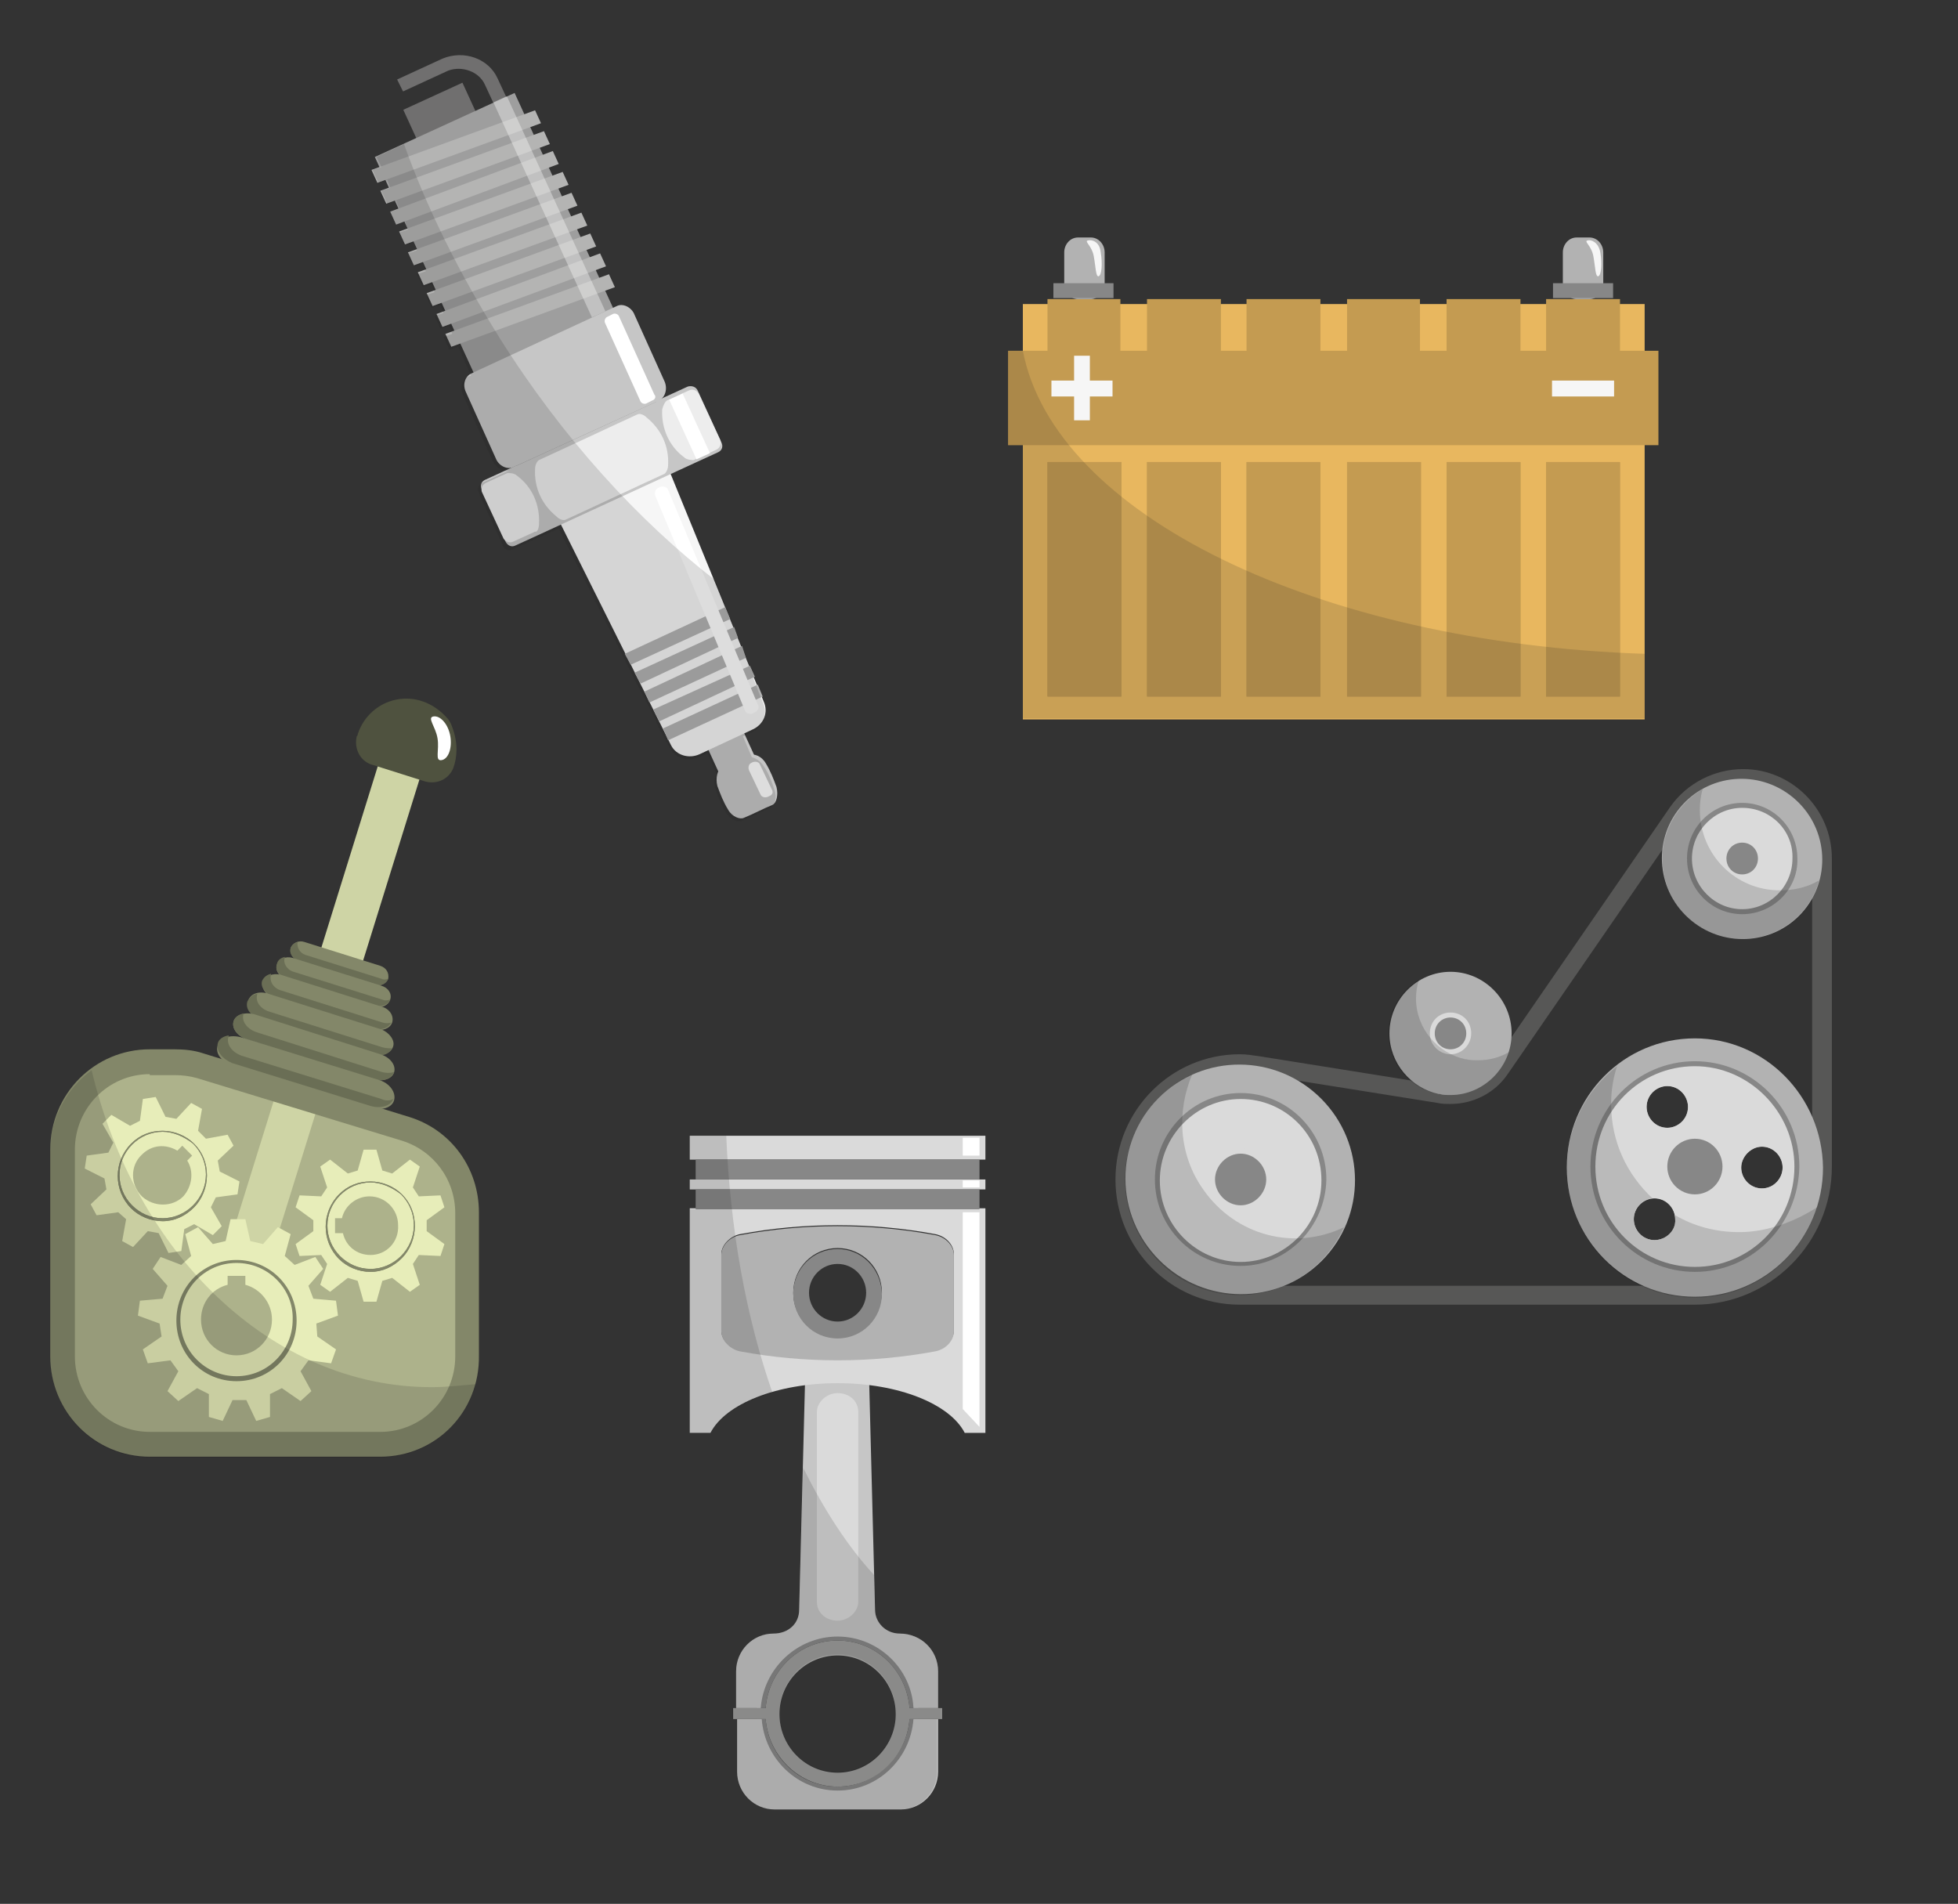 <svg xmlns="http://www.w3.org/2000/svg" xmlns:xlink="http://www.w3.org/1999/xlink" width="249.3" height="242.4" viewBox="0 0 249.3 242.4">
  <rect x="0" y="0" width="249.3" height="242.4" fill="#333333" stroke="none"/>
  <defs>
    <rect id="rect-1" width="249.3" height="242.4" x="0" y="0"/>
    <mask id="mask-2" maskContentUnits="userSpaceOnUse" maskUnits="userSpaceOnUse">
      <rect width="249.3" height="242.4" x="0" y="0" fill="black"/>
      <use fill="white" xlink:href="#rect-1"/>
    </mask>
  </defs>
  <g>
    <use fill="none" xlink:href="#rect-1"/>
    <g mask="url(#mask-2)">
      <g>
        <path fill="rgb(87,87,86)" fill-rule="evenodd" d="M221.948 97.922c6.148 0 11.292 5.061 11.292 11.386v39.219c0 9.742-7.904 17.585-17.44 17.585h-57.965c-8.783 0-15.809-7.211-15.809-15.941 0-8.856 7.152-15.941 15.809-15.941.878 0 1.631.127 2.509.253l22.96 3.669-.125 1.139.251-1.139c.376.127.878.127 1.255.127 2.133 0 4.14-1.012 5.395-2.783l22.584-32.767c2.133-3.036 5.646-4.807 9.284-4.807zm-63.987 65.787h57.84c8.155 0 14.93-6.705 14.93-15.308v-39.219c0-4.934-4.015-8.982-8.908-8.982-2.886 0-5.646 1.392-7.277 3.795l-22.584 32.767c-1.631 2.404-4.391 3.795-7.277 3.795-.502 0-1.129 0-1.631-.127l-22.96-3.669c-.753-.127-1.38-.127-2.133-.127-7.402 0-13.425 6.073-13.425 13.537 0 7.464 6.022 13.537 13.425 13.537z"/>
        <g>
          <ellipse cx="157.909" cy="150.158" fill="rgb(178,178,178)" rx="14.554" ry="14.676" transform="rotate(-45 157.909 150.158)"/>
          <g>
            <ellipse cx="157.961" cy="150.172" fill="rgb(218,218,218)" rx="10.539" ry="10.627"/>
            <path fill="rgb(135,135,135)" fill-rule="evenodd" d="M147.046 150.172c0 6.073 4.893 11.007 10.916 11.007 5.897 0 10.79-4.934 10.915-11.007 0-6.073-4.893-11.007-10.915-11.007-6.022 0-10.916 4.934-10.916 11.007zm.627.127c0-5.693 4.642-10.374 10.288-10.374 5.646 0 10.288 4.555 10.288 10.374 0 5.693-4.642 10.374-10.288 10.374-5.646 0-10.288-4.681-10.288-10.374z"/>
          </g>
          <g>
            <path fill="rgb(135,135,135)" fill-rule="evenodd" d="M161.474 150.172c0 2.024-1.631 3.542-3.513 3.542-2.007 0-3.513-1.645-3.513-3.542s1.631-3.542 3.513-3.542c1.882 0 3.513 1.645 3.513 3.542z"/>
            <path fill="rgb(218,218,218)" fill-rule="evenodd" d="M154.072 150.172c0 2.151 1.757 3.922 3.889 3.922 2.133 0 3.889-1.771 3.889-3.922 0-2.151-1.757-3.922-3.889-3.922-2.133 0-3.889 1.771-3.889 3.922zm.627 0c0-1.771 1.506-3.289 3.262-3.289 1.757 0 3.262 1.518 3.262 3.289 0 1.771-1.506 3.289-3.262 3.289-1.756 0-3.262-1.518-3.262-3.289z"/>
          </g>
        </g>
        <g opacity=".15">
          <path fill="rgb(0,0,0)" fill-rule="evenodd" d="M153.193 151.437c-3.137-4.428-3.388-9.995-1.38-14.676-.753.38-1.631.759-2.384 1.392-6.65 4.681-8.155 13.916-3.513 20.495 4.642 6.705 13.801 8.223 20.325 3.542 2.133-1.518 3.764-3.542 4.893-5.946-6.273 3.036-13.801 1.139-17.942-4.808z"/>
        </g>
        <g>
          <ellipse cx="221.808" cy="109.36" fill="rgb(178,178,178)" rx="10.163" ry="10.248" transform="rotate(-47.662 221.808 109.36)"/>
          <g>
            <path fill="rgb(218,218,218)" fill-rule="evenodd" d="M228.598 109.308c0 3.795-3.011 6.832-6.775 6.832-3.764 0-6.775-3.036-6.775-6.832 0-3.795 3.011-6.832 6.775-6.832 3.764 0 6.775 3.036 6.775 6.832z"/>
            <path fill="rgb(135,135,135)" fill-rule="evenodd" d="M214.797 109.308c0 3.922 3.137 7.085 7.026 7.085 3.889 0 7.151-3.163 7.026-7.085 0-3.922-3.137-7.085-7.026-7.085-3.89 0-7.026 3.163-7.026 7.085zm.627 0c0-3.542 2.886-6.452 6.399-6.452 3.639 0 6.524 2.91 6.399 6.452 0 3.542-2.886 6.452-6.399 6.452-3.513 0-6.399-2.91-6.399-6.452z"/>
          </g>
          <g>
            <path fill="rgb(135,135,135)" fill-rule="evenodd" d="M224.207 109.308c0 1.265-1.004 2.277-2.258 2.277s-2.258-1.012-2.258-2.277c0-1.265 1.004-2.277 2.258-2.277 1.129 0 2.258 1.012 2.258 2.277z"/>
            <path fill="rgb(218,218,218)" fill-rule="evenodd" d="M219.188 109.308c0 1.518 1.255 2.657 2.635 2.657 1.506 0 2.635-1.265 2.635-2.657 0-1.518-1.255-2.657-2.635-2.657-1.506 0-2.635 1.265-2.635 2.657zm.627 0c0-1.139.878-2.024 2.007-2.024s2.007.886 2.007 2.024c0 1.139-.878 2.024-2.007 2.024-1.129 0-2.007-.886-2.007-2.024z"/>
          </g>
        </g>
        <g opacity=".15">
          <path fill="rgb(0,0,0)" fill-rule="evenodd" d="M226.591 113.356c-5.646 0-10.163-4.554-10.163-10.248 0-.886.125-1.898.376-2.657-3.011 1.771-5.144 5.061-5.144 8.856 0 5.693 4.517 10.248 10.163 10.248 4.642 0 8.657-3.163 9.786-7.464-1.506.886-3.137 1.265-5.019 1.265z"/>
        </g>
        <g>
          <path fill="rgb(178,178,178)" fill-rule="evenodd" d="M183.305 139.291h-.125c-3.513-.759-6.273-3.922-6.273-7.717 0-4.301 3.513-7.844 7.779-7.844s7.779 3.542 7.779 7.844c0 4.301-3.513 7.844-7.779 7.844-.502 0-1.004 0-1.38-.127z"/>
          <g>
            <path fill="rgb(135,135,135)" fill-rule="evenodd" d="M187.069 131.574c0 1.265-1.004 2.277-2.258 2.277s-2.258-1.012-2.258-2.277c0-1.265 1.004-2.277 2.258-2.277 1.129-.127 2.258 1.012 2.258 2.277z"/>
            <path fill="rgb(218,218,218)" fill-rule="evenodd" d="M182.05 131.574c0 1.518 1.255 2.657 2.635 2.657 1.506 0 2.635-1.265 2.635-2.657 0-1.518-1.129-2.657-2.635-2.657-1.506 0-2.635 1.139-2.635 2.657zm.627 0c0-1.139.878-2.024 2.007-2.024 1.129 0 2.007.886 2.007 2.024 0 1.139-.878 2.024-2.007 2.024-1.129 0-2.007-.886-2.007-2.024z"/>
          </g>
        </g>
        <g opacity=".15">
          <path fill="rgb(0,0,0)" fill-rule="evenodd" d="M188.198 134.99c-.502 0-1.004 0-1.506-.127h-.125c-3.513-.759-6.273-3.922-6.273-7.717 0-.886.125-1.645.376-2.404-2.384 1.392-3.889 3.922-3.889 6.832 0 3.795 2.635 6.958 6.273 7.717h.125c.502.127 1.004.127 1.506.127 3.513 0 6.399-2.277 7.402-5.44-1.129.633-2.384 1.012-3.889 1.012z"/>
        </g>
        <g>
          <path fill="rgb(178,178,178)" fill-rule="evenodd" d="M199.49 148.653c0-9.109 7.277-16.447 16.311-16.447 8.908 0 16.185 7.338 16.311 16.447 0 9.109-7.277 16.447-16.311 16.447-9.034 0-16.311-7.338-16.311-16.447zm12.797-5.06c-1.506 0-2.635-1.265-2.635-2.657 0-1.518 1.255-2.657 2.635-2.657 1.506 0 2.635 1.265 2.635 2.657 0 1.518-1.255 2.657-2.635 2.657zm9.41 5.06c0 1.392 1.129 2.657 2.635 2.657 1.506 0 2.635-1.265 2.635-2.657s-1.129-2.657-2.635-2.657c-1.38 0-2.635 1.265-2.635 2.657zm-13.676 6.579c0 1.392 1.129 2.657 2.635 2.657 1.506 0 2.76-1.265 2.635-2.657 0-1.392-1.129-2.657-2.635-2.657-1.38 0-2.635 1.139-2.635 2.657z"/>
          <path fill="rgb(218,218,218)" fill-rule="evenodd" d="M202.878 148.527c0-7.211 5.771-13.031 12.923-13.031 7.151 0 12.923 5.82 12.923 13.031 0 7.211-5.771 13.031-12.923 13.031-7.152 0-12.923-5.82-12.923-13.031zm9.41-4.934c-1.506 0-2.635-1.265-2.635-2.657 0-1.518 1.255-2.657 2.635-2.657 1.506 0 2.635 1.265 2.635 2.657 0 1.518-1.255 2.657-2.635 2.657zm9.41 5.06c0 1.392 1.129 2.657 2.635 2.657 1.506 0 2.635-1.265 2.635-2.657s-1.129-2.657-2.635-2.657c-1.38 0-2.635 1.265-2.635 2.657zm-13.676 6.579c0 1.392 1.129 2.657 2.635 2.657 1.506 0 2.76-1.265 2.635-2.657 0-1.392-1.129-2.657-2.635-2.657-1.38 0-2.635 1.139-2.635 2.657z"/>
          <ellipse cx="215.801" cy="148.527" fill="rgb(135,135,135)" rx="3.513" ry="3.542"/>
          <path fill="rgb(135,135,135)" fill-rule="evenodd" d="M202.501 148.527c0 7.464 6.022 13.41 13.299 13.41s13.174-5.946 13.299-13.41c0-7.464-6.022-13.41-13.299-13.41-7.402 0-13.299 6.073-13.299 13.41zm.627 0c0-7.085 5.646-12.778 12.672-12.778 6.901 0 12.672 5.82 12.672 12.778 0 7.085-5.646 12.778-12.672 12.778-7.026 0-12.672-5.693-12.672-12.778z"/>
        </g>
        <g opacity=".15">
          <path fill="rgb(0,0,0)" fill-rule="evenodd" d="M221.447 156.877c-3.011 0-5.771-.759-8.155-2.151v.506c0 1.518-1.255 2.657-2.635 2.657-1.506 0-2.635-1.265-2.635-2.657 0-1.392 1.004-2.53 2.384-2.657-3.262-3.036-5.27-7.211-5.27-12.019 0-1.645.251-3.289.753-4.808-3.889 3.036-6.399 7.717-6.399 13.031 0 9.109 7.277 16.447 16.311 16.447 7.277 0 13.425-4.808 15.558-11.513-2.76 1.771-6.273 3.163-9.912 3.163z"/>
        </g>
      </g>
      <g>
        <g>
          <g>
            <rect width="5.019" height="4.301" x="90.463" y="93.348" fill="rgb(198,198,198)" rx="0" ry="0" transform="rotate(-24.612 92.973 95.499)"/>
            <path fill="rgb(246,246,246)" fill-rule="evenodd" d="M95.856 92.861l-6.775 3.163c-1.38.633-3.011.127-3.639-1.139L65.618 55.16c-.627-1.392 0-3.036 1.38-3.669l9.786-4.554c1.506-.633 3.137-.127 3.639 1.265L97.236 89.319c.627 1.392 0 2.91-1.38 3.542z"/>
            <path fill="rgb(198,198,198)" fill-rule="evenodd" d="M87.575 49.214l-2.76 1.265-20.325 9.362-2.76 1.265c-.502.253-.627.759-.376 1.265l3.011 6.579c.251.506.753.759 1.255.506l2.76-1.265 20.325-9.362 2.76-1.265c.502-.253.627-.759.376-1.265L88.83 49.72c-.251-.506-.753-.633-1.255-.506z"/>
            <path fill="rgb(112,111,111)" fill-rule="evenodd" d="M61.729 10.754l1.882 4.048 1.631-.759-1.882-4.048c-1.129-2.53-4.266-3.669-7.026-2.53l-5.771 2.657.753 1.518 5.771-2.657c1.757-.633 3.889.127 4.642 1.771z"/>
            <rect width="8.281" height="5.314" x="52.081" y="12.013" fill="rgb(112,111,111)" rx="0" ry="0" transform="rotate(-24.612 56.221 14.67)"/>
            <rect width="19.574" height="43.27" x="55.847" y="13.946" fill="rgb(158,158,158)" rx="0" ry="0" transform="rotate(-24.612 65.633 35.581)"/>
            <path fill="rgb(180,180,179)" fill-rule="evenodd" d="M68.881 15.688l-20.827 7.591-.753-1.645 20.827-7.591.753 1.645z"/>
            <path fill="rgb(180,180,179)" fill-rule="evenodd" d="M70.01 18.344l-20.827 7.591-.753-1.645 20.827-7.591.753 1.645z"/>
            <path fill="rgb(180,180,179)" fill-rule="evenodd" d="M71.139 20.875l-20.702 7.717-.753-1.645 20.702-7.717.753 1.645z"/>
            <path fill="rgb(180,180,179)" fill-rule="evenodd" d="M72.394 23.532l-20.827 7.591-.753-1.645 20.827-7.591.753 1.645z"/>
            <path fill="rgb(180,180,179)" fill-rule="evenodd" d="M73.523 26.188l-20.827 7.591-.753-1.645 20.827-7.591.753 1.645z"/>
            <path fill="rgb(180,180,179)" fill-rule="evenodd" d="M74.777 28.719l-20.827 7.591-.753-1.645 20.827-7.591.753 1.645z"/>
            <path fill="rgb(180,180,179)" fill-rule="evenodd" d="M75.907 31.375l-20.827 7.591-.753-1.645 20.827-7.591.753 1.645z"/>
            <path fill="rgb(180,180,179)" fill-rule="evenodd" d="M77.161 33.906l-20.827 7.717-.753-1.645 20.827-7.717.753 1.645z"/>
            <path fill="rgb(180,180,179)" fill-rule="evenodd" d="M78.29 36.562l-20.827 7.591-.753-1.645 20.827-7.591.753 1.645z"/>
            <path fill="rgb(198,198,198)" fill-rule="evenodd" d="M83.936 50.985L65.368 59.461c-.753.38-1.882-.127-2.258-1.139l-3.764-8.35c-.502-1.012-.125-2.024.627-2.404l18.569-8.603c.753-.38 1.882.127 2.258 1.139l3.764 8.35c.502 1.012.125 2.151-.627 2.53z"/>
            <path fill="rgb(237,237,237)" fill-rule="evenodd" d="M84.564 60.347c-4.14 1.898-8.406 3.922-12.547 5.82-.251.127-.753 0-1.129-.38-1.882-1.518-2.886-3.669-2.76-6.073 0-.506.251-1.012.502-1.139 4.14-1.898 8.406-3.922 12.547-5.82.251-.127.753 0 1.129.38 1.882 1.518 2.886 3.669 2.76 6.073 0 .506-.251 1.012-.502 1.139z"/>
            <path fill="rgb(237,237,237)" fill-rule="evenodd" d="M91.715 56.046l-2.76-5.946c-.251-.38-.753-.633-1.255-.38l-2.76 1.265c-.251.127-.502.633-.627 1.139-.125 2.404.878 4.681 2.76 6.073.376.38 1.004.38 1.255.38l2.76-1.265c.627-.253.753-.759.627-1.265z"/>
            <path fill="rgb(237,237,237)" fill-rule="evenodd" d="M68.63 66.673C68.755 64.269 67.751 61.992 65.869 60.6c-.376-.38-1.004-.38-1.255-.38l-2.76 1.265c-.502.253-.627.759-.502 1.139l2.76 5.946c.251.38.753.633 1.255.38l2.76-1.265c.251.127.502-.38.502-1.012z"/>
            <g>
              <path fill="rgb(178,178,178)" fill-rule="evenodd" d="M96.483 87.168l-12.045 5.567.627 1.518 12.045-5.567-.627-1.518z"/>
              <path fill="rgb(178,178,178)" fill-rule="evenodd" d="M95.479 84.764l-12.296 5.567.753 1.518 12.17-5.693-.627-1.392z"/>
              <path fill="rgb(178,178,178)" fill-rule="evenodd" d="M94.476 82.234l-12.421 5.82.627 1.392 12.296-5.693-.502-1.518z"/>
              <path fill="rgb(178,178,178)" fill-rule="evenodd" d="M93.472 79.83l-12.672 5.82.753 1.392L93.974 81.222l-.502-1.392z"/>
              <path fill="rgb(178,178,178)" fill-rule="evenodd" d="M92.343 77.3l-12.797 5.946.753 1.392 12.672-5.82-.627-1.518z"/>
            </g>
            <path fill="rgb(198,198,198)" fill-rule="evenodd" d="M98.365 102.476c-1.255.506-2.384 1.139-3.639 1.645-.502.253-1.506-.127-2.007-1.012-.627-1.012-1.004-2.024-1.38-3.036-.251-1.012 0-2.024.502-2.277 1.255-.506 2.384-1.139 3.639-1.645.502-.253 1.506.127 2.007 1.012.627 1.012 1.004 2.024 1.38 3.036.251 1.012 0 2.024-.502 2.277z"/>
          </g>
          <g opacity=".36">
            <rect width="1.882" height="30.112" x="69.008" y="11.272" fill="rgb(255,255,255)" rx="0" ry="0" transform="rotate(-24.612 69.95 26.328)"/>
          </g>
          <path fill="rgb(255,255,255)" fill-rule="evenodd" d="M83.058 50.985l-.753.38c-.251.127-.627 0-.753-.253l-4.517-9.995c-.125-.253 0-.633.251-.759l.753-.38c.251-.127.627 0 .753.253l4.517 9.995c.251.253.125.633-.251.759z"/>
          <rect width="1.882" height="8.35" x="86.86" y="50.121" fill="rgb(255,255,255)" rx="0" ry="0" transform="rotate(-24.612 87.801 54.296)"/>
          <path fill="rgb(255,255,255)" fill-rule="evenodd" d="M96.107 90.71l-.251.127c-.376.127-.878 0-1.004-.38L83.435 63.13c-.125-.38 0-.886.376-1.012l.251-.127c.376-.127.878 0 1.004.38L96.483 89.698c.251.38 0 .759-.376 1.012z"/>
          <path fill="rgb(255,255,255)" fill-rule="evenodd" d="M97.989 101.337l-.251.127c-.376.127-.753 0-.878-.253L95.354 98.048c-.125-.38 0-.759.251-.886l.251-.127c.376-.127.753 0 .878.253l1.506 3.163c.251.38.125.759-.251.886z"/>
        </g>
        <g opacity=".15">
          <path fill="rgb(29,29,27)" fill-rule="evenodd" d="M63.611 43.015c-5.144-8.223-9.284-16.573-12.17-24.67l-3.513 1.645.627 1.265-1.129.38.753 1.645 1.129-.38.376 1.012-1.129.38.753 1.645 1.129-.38.376 1.012-1.129.38.753 1.645 1.129-.38.376 1.012-1.129.38.753 1.645 1.129-.38.376 1.012-1.129.38.753 1.645 1.129-.38.376 1.012-1.129.38.753 1.645 1.129-.38.376 1.012-1.129.38.753 1.645 1.129-.38.376 1.012-1.129.38.753 1.645 1.129-.38.376 1.012-1.129.38.753 1.645 1.129-.38 1.631 3.669-.376.127c-.753.38-1.129 1.518-.627 2.404l3.764 8.35c.464.936 1.357 1.439 2.084 1.21l-.704.309-2.76 1.265c-.502.253-.627.759-.376 1.265l.125.38 2.76 5.946.125.38c.251.506.753.759 1.255.506l2.76-1.265 3.137-1.392 8.406 16.7.502 1.012.502 1.012.376.759.878 1.645.753 1.392.878 1.771.251.633.502 1.012.753 1.392.376.633c.627 1.265 2.258 1.771 3.639 1.139l1.129-.506 1.129 2.657c-.251.506-.376 1.139-.125 1.898.376 1.012.753 2.151 1.38 3.036.502.886 1.506 1.265 2.007 1.012 1.255-.506 2.384-1.139 3.639-1.645.502-.253.878-1.265.502-2.277-.376-1.139-.753-2.151-1.38-3.036-.376-.633-1.004-1.012-1.506-1.139l-1.129-2.657 1.129-.506c1.38-.633 2.007-2.151 1.506-3.542l-1.255-3.163v-.506l-1.255-3.163-.251-.633-1.38-3.416-.627-1.518-1.38-3.416c-9.786-7.591-19.447-18.091-27.477-30.869z"/>
        </g>
      </g>
      <g>
        <g>
          <path fill="rgb(173,178,139)" fill-rule="evenodd" d="M48.43 183.951H19.071c-6.148 0-11.166-5.061-11.166-11.26v-26.315c0-6.199 5.019-11.26 11.166-11.26h3.137c1.129 0 2.258.127 3.262.506l26.222 8.097c4.642 1.392 7.904 5.82 7.904 10.754v18.218c0 6.326-5.019 11.26-11.166 11.26z"/>
          <rect width="68.504" height="5.567" x="7.184" y="125.569" fill="rgb(206,212,165)" rx="0" ry="0" transform="rotate(-72.722 41.436 128.352)"/>
          <path fill="rgb(131,135,105)" fill-rule="evenodd" d="M19.071 185.469H48.43c7.026 0 12.672-5.693 12.547-12.904v-18.218c0-5.567-3.513-10.501-8.908-12.145l-26.222-8.097c-1.129-.38-2.384-.506-3.638-.506h-3.137c-7.026 0-12.672 5.693-12.672 12.778v26.315c0 7.085 5.646 12.778 12.672 12.778zM9.535 146.376c0-5.314 4.266-9.615 9.535-9.615v.127h3.262c.878 0 1.882.127 2.76.38l26.097 7.97c4.015 1.265 6.775 4.934 6.775 9.236v18.218c0 5.314-4.266 9.615-9.535 9.615H19.071c-5.27 0-9.535-4.301-9.535-9.615V146.376z"/>
          <path fill="rgb(231,237,185)" fill-rule="evenodd" d="M15.558 158.015l.502-2.783-1.004-.886-2.76.38-.753-1.392 2.007-1.898-.251-1.392-2.509-1.265.251-1.645 2.76-.38.627-1.265-1.38-2.404 1.129-1.139 2.384 1.392 1.255-.633.376-2.783 1.631-.253 1.255 2.53 1.38.253 1.882-2.024 1.38.759-.502 2.783 1.004 1.012 2.76-.506.753 1.392-2.007 1.898.251 1.392 2.509 1.265-.251 1.645-2.76.38-.627 1.265 1.38 2.404-1.129 1.139-2.384-1.392-1.255.633-.376 2.783-1.631.253-1.255-2.53-1.38-.253-1.882 2.024-1.38-.759zm7.026-11.513c-1.506-.886-3.262-.759-4.517.506-1.506 1.392-1.506 3.795 0 5.314 1.506 1.392 3.889 1.392 5.27 0 1.129-1.265 1.38-3.163.502-4.554l.627-.633-1.255-1.265-.627.633z"/>
          <path fill="rgb(231,237,185)" fill-rule="evenodd" d="M56.585 153.714l-2.258 1.645v1.392l2.258 1.645-.502 1.518-2.76-.126-.753 1.139.878 2.657-1.255.886-2.258-1.771-1.255.38-.753 2.657h-1.631l-.753-2.657-1.255-.38-2.258 1.771-1.255-.886.878-2.657-.753-1.139-2.76.126-.502-1.518 2.258-1.645v-1.392l-2.258-1.645.502-1.518 2.76.127.753-1.139-.878-2.657 1.255-.886 2.258 1.771 1.255-.38.753-2.657h1.631l.753 2.657 1.255.38 2.258-1.771 1.255.886-.878 2.657.753 1.139 2.76-.127.502 1.518zm-12.923 3.289c.376 1.645 1.757 2.783 3.513 2.783 2.007 0 3.638-1.645 3.513-3.795 0-2.024-1.631-3.669-3.638-3.669-1.631 0-3.137 1.139-3.513 2.783h-.878v1.898h1.004z"/>
          <path fill="rgb(231,237,185)" fill-rule="evenodd" d="M43.035 167.504l-2.76 1.012.125 1.645 2.384 1.645-.627 1.771-2.886-.38-1.004 1.392 1.38 2.53-1.38 1.265-2.384-1.645-1.506.759v2.91l-1.757.506-1.255-2.657h-1.757l-1.255 2.657-1.757-.506v-2.91l-1.506-.759-2.384 1.645-1.38-1.265 1.38-2.53-1.004-1.392-2.886.38-.627-1.771 2.384-1.645-.251-1.645-2.76-1.012.251-1.898 2.886-.253.627-1.645-1.882-2.151 1.004-1.518 2.635 1.012 1.255-1.139-.753-2.783 1.631-.886 1.882 2.151 1.631-.38.627-2.783h1.882l.627 2.783 1.631.38 1.882-2.151 1.631.886-.753 2.783 1.255 1.139 2.635-1.012 1.004 1.518-1.882 2.151.627 1.645 2.886.253.251 1.898zm-17.44.506c0 2.53 2.007 4.555 4.517 4.555 2.509 0 4.517-2.024 4.517-4.555 0-2.151-1.506-3.922-3.388-4.428v-1.139h-2.258v1.139c-2.007.506-3.388 2.277-3.388 4.428z"/>
          <path fill="rgb(131,135,105)" fill-rule="evenodd" d="M22.458 168.137c0 4.301 3.388 7.717 7.653 7.717 4.266 0 7.653-3.416 7.653-7.717 0-4.301-3.388-7.717-7.653-7.717-4.266 0-7.653 3.416-7.653 7.717zm.502-.126c0-3.922 3.137-7.211 7.152-7.211 4.015 0 7.277 3.289 7.152 7.211 0 3.922-3.137 7.211-7.152 7.211-3.889 0-7.152-3.163-7.152-7.211z"/>
          <g>
            <path fill="rgb(131,135,105)" fill-rule="evenodd" d="M43.16 160.293c1.004 1.012 2.509 1.645 4.015 1.645 1.506 0 2.886-.633 4.015-1.771 1.004-1.012 1.631-2.53 1.631-4.048s-.502-2.91-1.631-4.048c-1.004-1.012-2.509-1.645-4.015-1.645-1.506 0-2.886.506-4.015 1.645-2.258 2.277-2.258 5.946 0 8.223zm.126-8.097c1.004-1.012 2.384-1.645 3.889-1.645 1.38 0 2.76.633 3.889 1.518 1.004 1.012 1.631 2.404 1.631 3.922 0 1.518-.627 2.91-1.631 3.922-1.004 1.012-2.384 1.645-3.889 1.645-1.506 0-2.886-.633-3.889-1.645-2.133-2.151-2.133-5.567 0-7.717z"/>
            <path fill="rgb(131,135,105)" fill-rule="evenodd" d="M43.16 160.293c1.004 1.012 2.509 1.645 4.015 1.645 1.506 0 2.886-.633 4.015-1.771 1.004-1.012 1.631-2.53 1.631-4.048s-.502-2.91-1.631-4.048c-1.004-1.012-2.509-1.645-4.015-1.645-1.506 0-2.886.506-4.015 1.645-2.258 2.277-2.258 5.946 0 8.223zm.126-8.097c1.004-1.012 2.384-1.645 3.889-1.645 1.38 0 2.76.633 3.889 1.518 1.004 1.012 1.631 2.404 1.631 3.922 0 1.518-.627 2.91-1.631 3.922-1.004 1.012-2.384 1.645-3.889 1.645-1.506 0-2.886-.633-3.889-1.645-2.133-2.151-2.133-5.567 0-7.717z"/>
          </g>
          <g>
            <path fill="rgb(131,135,105)" fill-rule="evenodd" d="M16.687 153.84c1.004 1.012 2.509 1.645 4.015 1.645 1.506 0 2.886-.633 4.015-1.771 1.004-1.012 1.631-2.53 1.631-4.048 0-1.518-.502-2.91-1.631-4.048-1.004-1.012-2.509-1.645-4.015-1.645-1.506 0-2.886.506-4.015 1.645-2.258 2.277-2.258 5.946 0 8.223zm.125-8.097c1.004-1.012 2.384-1.645 3.889-1.645 1.38 0 2.76.633 3.889 1.518 1.004 1.012 1.631 2.404 1.631 3.922 0 1.518-.627 2.91-1.631 3.922-1.004 1.012-2.384 1.645-3.889 1.645-1.506 0-2.886-.633-3.889-1.645-2.133-2.151-2.133-5.567 0-7.717z"/>
            <path fill="rgb(131,135,105)" fill-rule="evenodd" d="M16.687 153.84c1.004 1.012 2.509 1.645 4.015 1.645 1.506 0 2.886-.633 4.015-1.771 1.004-1.012 1.631-2.53 1.631-4.048 0-1.518-.502-2.91-1.631-4.048-1.004-1.012-2.509-1.645-4.015-1.645-1.506 0-2.886.506-4.015 1.645-2.258 2.277-2.258 5.946 0 8.223zm.125-8.097c1.004-1.012 2.384-1.645 3.889-1.645 1.38 0 2.76.633 3.889 1.518 1.004 1.012 1.631 2.404 1.631 3.922 0 1.518-.627 2.91-1.631 3.922-1.004 1.012-2.384 1.645-3.889 1.645-1.506 0-2.886-.633-3.889-1.645-2.133-2.151-2.133-5.567 0-7.717z"/>
          </g>
          <g>
            <g>
              <path fill="rgb(131,135,105)" fill-rule="evenodd" d="M49.433 124.616c-.251.633-1.004 1.012-1.757.759l-9.661-3.036c-.753-.253-1.129-1.012-1.004-1.645.251-.633 1.004-1.012 1.757-.759l9.661 3.036c.753.253 1.129.886 1.004 1.645z"/>
              <path fill="rgb(106,110,85)" fill-rule="evenodd" d="M48.555 124.616l-9.661-3.036c-.753-.253-1.129-1.012-1.004-1.645-.376.127-.753.38-.878.759-.251.633.251 1.392 1.004 1.645l9.661 3.036c.753.253 1.506-.127 1.757-.759-.376.127-.627.127-.878 0z"/>
            </g>
            <g>
              <path fill="rgb(131,135,105)" fill-rule="evenodd" d="M49.684 127.273c-.251.759-1.129 1.139-2.007.886l-11.292-3.542c-.878-.253-1.38-1.139-1.129-1.771.251-.759 1.129-1.139 2.007-.886l11.292 3.542c.878.253 1.38 1.012 1.129 1.771z"/>
              <path fill="rgb(106,110,85)" fill-rule="evenodd" d="M48.681 127.273l-11.292-3.542c-.878-.253-1.38-1.139-1.129-1.771v-.127c-.502.127-.878.38-1.004.886-.251.759.251 1.518 1.129 1.771l11.292 3.542c.878.253 1.757-.127 2.007-.759-.376.127-.753.127-1.004 0z"/>
            </g>
            <g>
              <path fill="rgb(131,135,105)" fill-rule="evenodd" d="M49.935 130.182c-.251.759-1.255 1.139-2.258.886l-12.797-4.048c-1.004-.253-1.631-1.139-1.38-2.024.251-.759 1.255-1.139 2.258-.886l12.797 4.048c1.004.253 1.631 1.139 1.38 2.024z"/>
              <path fill="rgb(106,110,85)" fill-rule="evenodd" d="M48.681 130.182l-12.797-4.048c-1.004-.253-1.631-1.139-1.38-2.024v-.127c-.502.127-.878.38-1.129.886-.251.759.376 1.645 1.38 2.024l12.797 4.048c1.004.253 1.882 0 2.258-.759-.251.127-.753.127-1.129 0z"/>
            </g>
            <g>
              <path fill="rgb(131,135,105)" fill-rule="evenodd" d="M50.061 133.219c-.251.886-1.38 1.265-2.509.886l-14.429-4.554c-1.129-.38-1.757-1.265-1.506-2.151.251-.886 1.38-1.265 2.509-.886l14.429 4.554c1.004.38 1.757 1.392 1.506 2.151z"/>
              <path fill="rgb(106,110,85)" fill-rule="evenodd" d="M48.681 133.345l-14.429-4.554c-1.129-.38-1.757-1.265-1.506-2.151v-.127c-.627.127-1.004.506-1.255 1.012-.251.886.376 1.771 1.506 2.151l14.429 4.554c1.129.38 2.133 0 2.509-.759-.376 0-.753 0-1.255-.127z"/>
            </g>
            <g>
              <path fill="rgb(131,135,105)" fill-rule="evenodd" d="M50.186 136.508c-.251.886-1.506 1.265-2.76.886l-15.934-5.061c-1.255-.38-2.007-1.392-1.757-2.277.251-.886 1.506-1.265 2.76-.886l15.934 5.061c1.255.38 2.007 1.392 1.757 2.277z"/>
              <path fill="rgb(106,110,85)" fill-rule="evenodd" d="M48.681 136.508l-15.934-5.061c-1.255-.38-2.007-1.392-1.757-2.277v-.127c-.627.127-1.129.506-1.255 1.012-.251.886.502 1.898 1.757 2.277l15.934 5.061c1.255.38 2.384 0 2.76-.886-.502.127-1.004.127-1.506 0z"/>
            </g>
            <g>
              <path fill="rgb(131,135,105)" fill-rule="evenodd" d="M50.186 140.051c-.251 1.012-1.631 1.392-3.011 1.012l-17.565-5.44c-1.38-.38-2.258-1.518-1.882-2.53.251-1.012 1.631-1.392 3.011-1.012l17.565 5.44c1.255.38 2.133 1.518 1.882 2.53z"/>
              <path fill="rgb(106,110,85)" fill-rule="evenodd" d="M48.555 139.924l-17.565-5.44c-1.38-.38-2.258-1.518-1.882-2.53v-.127c-.753.127-1.255.506-1.38 1.012-.251 1.012.627 2.024 1.882 2.53l17.565 5.44c1.255.38 2.635 0 2.886-.886-.376.253-1.004.253-1.506 0z"/>
            </g>
          </g>
          <path fill="rgb(79,82,63)" fill-rule="evenodd" d="M57.714 97.795c.502-1.392.627-3.163-.125-5.187-.125-.38-.251-.633-.502-1.012-3.889-4.554-10.037-2.783-11.543 1.898 0 .127 0 .127-.125.253-.376 1.645.502 3.289 2.133 3.669l6.399 2.024c1.506.506 3.137-.127 3.764-1.645z"/>
          <path fill="rgb(255,255,255)" fill-rule="evenodd" d="M57.338 93.747c.251 1.518-.251 2.91-1.129 3.036-.878.127-.251-1.265-.502-2.783s-1.38-2.657-.502-2.783c.878-.127 1.882 1.012 2.133 2.53z"/>
        </g>
        <g opacity=".15">
          <path fill="rgb(29,29,27)" fill-rule="evenodd" d="M54.954 176.613c-20.451 0-37.765-17.079-43.286-40.358-3.137 2.277-5.27 6.073-5.27 10.248v26.315c0 7.085 5.646 12.778 12.672 12.778H48.43c5.771 0 10.665-4.048 12.17-9.362-1.757.127-3.639.38-5.646.38z"/>
        </g>
      </g>
      <g>
        <g>
          <g>
            <path fill="rgb(135,135,135)" fill-rule="evenodd" d="M97.487 217.477c.376-4.808 4.266-8.603 9.159-8.603 4.893 0 8.783 3.795 9.159 8.603h1.129c-.376-5.44-4.768-9.742-10.288-9.742-5.52 0-10.037 4.301-10.288 9.742h1.129z"/>
            <path fill="rgb(135,135,135)" fill-rule="evenodd" d="M115.805 218.868c-.376 4.808-4.391 8.603-9.159 8.603-4.893 0-8.783-3.795-9.159-8.603h-1.129c.376 5.44 4.893 9.742 10.288 9.742 5.52 0 9.912-4.301 10.288-9.742h-1.129z"/>
            <path fill="rgb(198,198,198)" fill-rule="evenodd" d="M106.646 208.368c5.144 0 9.41 4.048 9.661 9.109h3.137v-4.681c0-2.657-2.133-4.808-4.893-4.808-1.757 0-3.137-1.392-3.137-3.036l-.753-29.225c0-1.139-1.004-2.024-2.133-2.024h-3.889c-1.129 0-2.007.886-2.133 2.024l-.753 29.225c0 1.771-1.38 3.036-3.262 3.036-2.635 0-4.768 2.151-4.768 4.808v4.681h3.137c.376-5.061 4.642-9.109 9.786-9.109z"/>
            <path fill="rgb(198,198,198)" fill-rule="evenodd" d="M106.646 227.977c-5.144 0-9.284-4.048-9.661-9.109H93.848v6.705c0 2.657 2.133 4.808 4.768 4.808h16.06c2.635 0 4.768-2.151 4.768-4.808v-6.705h-3.137c-.376 5.061-4.517 9.109-9.661 9.109z"/>
            <path fill="rgb(157,157,156)" fill-rule="evenodd" d="M115.805 217.477h4.14v1.392h-4.14c-.376 4.807-4.266 8.603-9.159 8.603-4.768 0-8.783-3.795-9.159-8.603h-4.14v-1.392h4.14c.376-4.807 4.266-8.603 9.159-8.603 4.893 0 8.783 3.795 9.159 8.603zm-16.561.759c0 4.048 3.262 7.464 7.402 7.464s7.402-3.416 7.402-7.464c0-4.048-3.262-7.464-7.402-7.464-4.015 0-7.402 3.289-7.402 7.464z"/>
            <g>
              <path fill="rgb(218,218,218)" fill-rule="evenodd" d="M125.466 147.641v-3.036H87.826v3.036h37.64z"/>
              <path fill="rgb(218,218,218)" fill-rule="evenodd" d="M125.466 151.437v-1.265H87.826v1.265h37.64z"/>
              <path fill="rgb(218,218,218)" fill-rule="evenodd" d="M87.826 153.841h37.64v28.592h-2.635c-1.882-3.669-8.406-6.326-16.185-6.326-7.779 0-14.303 2.657-16.185 6.326H87.826v-28.592zm31.241 18.091c1.255-.253 2.384-1.392 2.384-2.53v-9.742c0-1.139-1.004-2.277-2.384-2.53-8.155-1.518-16.687-1.518-24.842 0-1.255.253-2.384 1.392-2.384 2.53v9.742c0 1.139 1.004 2.277 2.384 2.53 8.155 1.518 16.687 1.518 24.842 0z"/>
              <path fill="rgb(178,178,178)" fill-rule="evenodd" d="M94.225 157.256c8.155-1.518 16.687-1.518 24.842 0 1.38.253 2.384 1.392 2.384 2.53v9.742c0 1.139-1.004 2.277-2.384 2.53-8.155 1.518-16.687 1.518-24.842 0-1.255-.253-2.384-1.392-2.384-2.53v-9.742c0-1.139 1.004-2.277 2.384-2.53zm6.775 7.338c0 3.163 2.509 5.693 5.646 5.693 3.011 0 5.521-2.53 5.646-5.693 0-3.163-2.509-5.693-5.646-5.693-3.137 0-5.646 2.53-5.646 5.693z"/>
              <path fill="rgb(135,135,135)" fill-rule="evenodd" d="M101 164.721c0-3.163 2.509-5.693 5.646-5.693 3.011 0 5.521 2.404 5.646 5.693 0 3.163-2.509 5.693-5.646 5.693-3.137 0-5.646-2.53-5.646-5.693zm2.007-.127c0 2.024 1.631 3.669 3.638 3.669s3.638-1.645 3.638-3.669c0-2.024-1.631-3.669-3.638-3.669-2.007 0-3.638 1.645-3.638 3.669z"/>
            </g>
            <path fill="rgb(135,135,135)" fill-rule="evenodd" d="M124.713 150.045v-2.404H88.579v2.53h36.134v-.127z"/>
            <rect width="36.134" height="2.53" x="88.579" y="151.437" fill="rgb(135,135,135)" rx="0" ry="0"/>
            <path fill="rgb(218,218,218)" fill-rule="evenodd" d="M109.28 203.94c0 1.265-1.255 2.404-2.635 2.404-1.506 0-2.635-1.012-2.635-2.404v-24.164c0-1.265 1.255-2.404 2.635-2.404 1.506 0 2.635 1.012 2.635 2.404v24.164z"/>
          </g>
          <g opacity=".15">
            <path fill="rgb(29,29,27)" fill-rule="evenodd" d="M92.468 144.605h-4.642v3.036h.753v2.53h-.753v1.265h.753v2.53h-.753v28.592h2.635c1.129-2.277 4.015-4.048 7.904-5.187-3.388-9.742-5.395-20.875-5.897-32.767z"/>
          </g>
        </g>
        <g opacity=".15">
          <path fill="rgb(29,29,27)" fill-rule="evenodd" d="M119.443 212.796v4.681h.376v1.392h-.502v6.705c0 2.657-2.133 4.808-4.768 4.808H98.49c-2.635 0-4.768-2.151-4.768-4.808v-6.705h-.502v-1.392h.502v-4.681c0-2.657 2.133-4.808 4.768-4.808 1.882 0 3.262-1.265 3.262-3.036l.502-18.091c2.635 5.314 5.646 9.995 9.034 13.663l.125 4.428c0 1.645 1.38 3.036 3.137 3.036 2.76 0 4.893 2.151 4.893 4.808zM99.243 218.109c0 4.175 3.388 7.464 7.402 7.464s7.277-3.289 7.402-7.464c0-4.175-3.388-7.464-7.402-7.464-4.14 0-7.402 3.416-7.402 7.464z"/>
        </g>
        <path fill="rgb(255,255,255)" fill-rule="evenodd" d="M124.713 181.673l-2.133-2.277v-25.05h2.133v27.327z"/>
        <rect width="2.133" height=".886" x="122.58" y="150.298" fill="rgb(255,255,255)" rx="0" ry="0"/>
        <rect width="2.133" height="2.277" x="122.58" y="144.858" fill="rgb(255,255,255)" rx="0" ry="0"/>
      </g>
      <g>
        <g>
          <rect width="79.169" height="52.883" x="130.233" y="38.713" fill="rgb(232,183,95)" rx="0" ry="0"/>
          <g>
            <g>
              <rect width="9.41" height="29.857" x="133.37" y="58.829" fill="rgb(196,155,81)" rx="0" ry="0"/>
              <rect width="9.41" height="29.857" x="146.042" y="58.829" fill="rgb(196,155,81)" rx="0" ry="0"/>
              <rect width="9.41" height="29.857" x="158.714" y="58.829" fill="rgb(196,155,81)" rx="0" ry="0"/>
              <rect width="9.41" height="29.857" x="171.511" y="58.829" fill="rgb(196,155,81)" rx="0" ry="0"/>
              <rect width="9.41" height="29.857" x="184.183" y="58.829" fill="rgb(196,155,81)" rx="0" ry="0"/>
              <rect width="9.41" height="29.857" x="196.855" y="58.829" fill="rgb(196,155,81)" rx="0" ry="0"/>
            </g>
            <g>
              <rect width="9.41" height="29.857" x="133.37" y="58.829" fill="rgb(196,155,81)" rx="0" ry="0"/>
              <rect width="9.41" height="29.857" x="146.042" y="58.829" fill="rgb(196,155,81)" rx="0" ry="0"/>
              <rect width="9.41" height="29.857" x="158.714" y="58.829" fill="rgb(196,155,81)" rx="0" ry="0"/>
              <rect width="9.41" height="29.857" x="171.511" y="58.829" fill="rgb(196,155,81)" rx="0" ry="0"/>
              <rect width="9.41" height="29.857" x="184.183" y="58.829" fill="rgb(196,155,81)" rx="0" ry="0"/>
              <rect width="9.41" height="29.857" x="196.855" y="58.829" fill="rgb(196,155,81)" rx="0" ry="0"/>
            </g>
          </g>
          <path fill="rgb(196,155,81)" fill-rule="evenodd" d="M206.265 44.659v-6.579h-9.41v6.579h-3.262v-6.579h-9.41v6.579h-3.388v-6.579h-9.284v6.579h-3.388v-6.579h-9.41v6.579h-3.262v-6.579h-9.41v6.579h-3.388v-6.579h-9.284v6.579h-5.019v12.019h82.807V44.659h-4.893z"/>
          <g>
            <path fill="rgb(178,178,178)" fill-rule="evenodd" d="M138.89 38.081h-1.631c-1.004 0-1.757-.886-1.757-1.898v-4.048c0-1.012.753-1.898 1.757-1.898h1.631c1.004 0 1.757.886 1.757 1.898V36.183c0 1.012-.878 1.898-1.757 1.898z"/>
            <rect width="7.653" height="1.898" x="134.123" y="36.056" fill="rgb(135,135,135)" rx="0" ry="0"/>
          </g>
          <g>
            <path fill="rgb(178,178,178)" fill-rule="evenodd" d="M202.376 38.081h-1.631c-1.004 0-1.757-.886-1.757-1.898v-4.048c0-1.012.753-1.898 1.757-1.898h1.631c1.004 0 1.757.886 1.757 1.898V36.183c0 1.012-.753 1.898-1.757 1.898z"/>
            <rect width="7.653" height="1.898" x="197.734" y="36.056" fill="rgb(135,135,135)" rx="0" ry="0"/>
          </g>
          <path fill="rgb(246,246,246)" fill-rule="evenodd" d="M203.756 32.134c.251 1.392.125 2.91-.251 3.036-.376.127-.376-1.139-.627-2.53-.251-1.392-1.255-1.898-.753-2.024.376-.127 1.38.127 1.631 1.518z"/>
          <path fill="rgb(246,246,246)" fill-rule="evenodd" d="M140.145 32.134c.251 1.392.125 2.91-.251 3.036-.376.127-.376-1.139-.627-2.53-.251-1.392-1.255-1.898-.753-2.024.502-.127 1.506.127 1.631 1.518z"/>
          <path fill="rgb(246,246,246)" fill-rule="evenodd" d="M141.651 48.455h-2.886v-3.163h-2.007v3.163h-2.886v2.024h2.886v3.036h2.007v-3.036h2.886v-2.024z"/>
          <rect width="7.904" height="2.024" x="197.608" y="48.455" fill="rgb(246,246,246)" rx="0" ry="0"/>
        </g>
        <g opacity=".15">
          <path fill="rgb(29,29,27)" fill-rule="evenodd" d="M130.233 44.659h-1.882v12.019h1.882v34.791h79.169v-8.223c-41.655-1.392-75.154-17.712-79.169-38.587z"/>
        </g>
      </g>
    </g>
  </g>
</svg>
